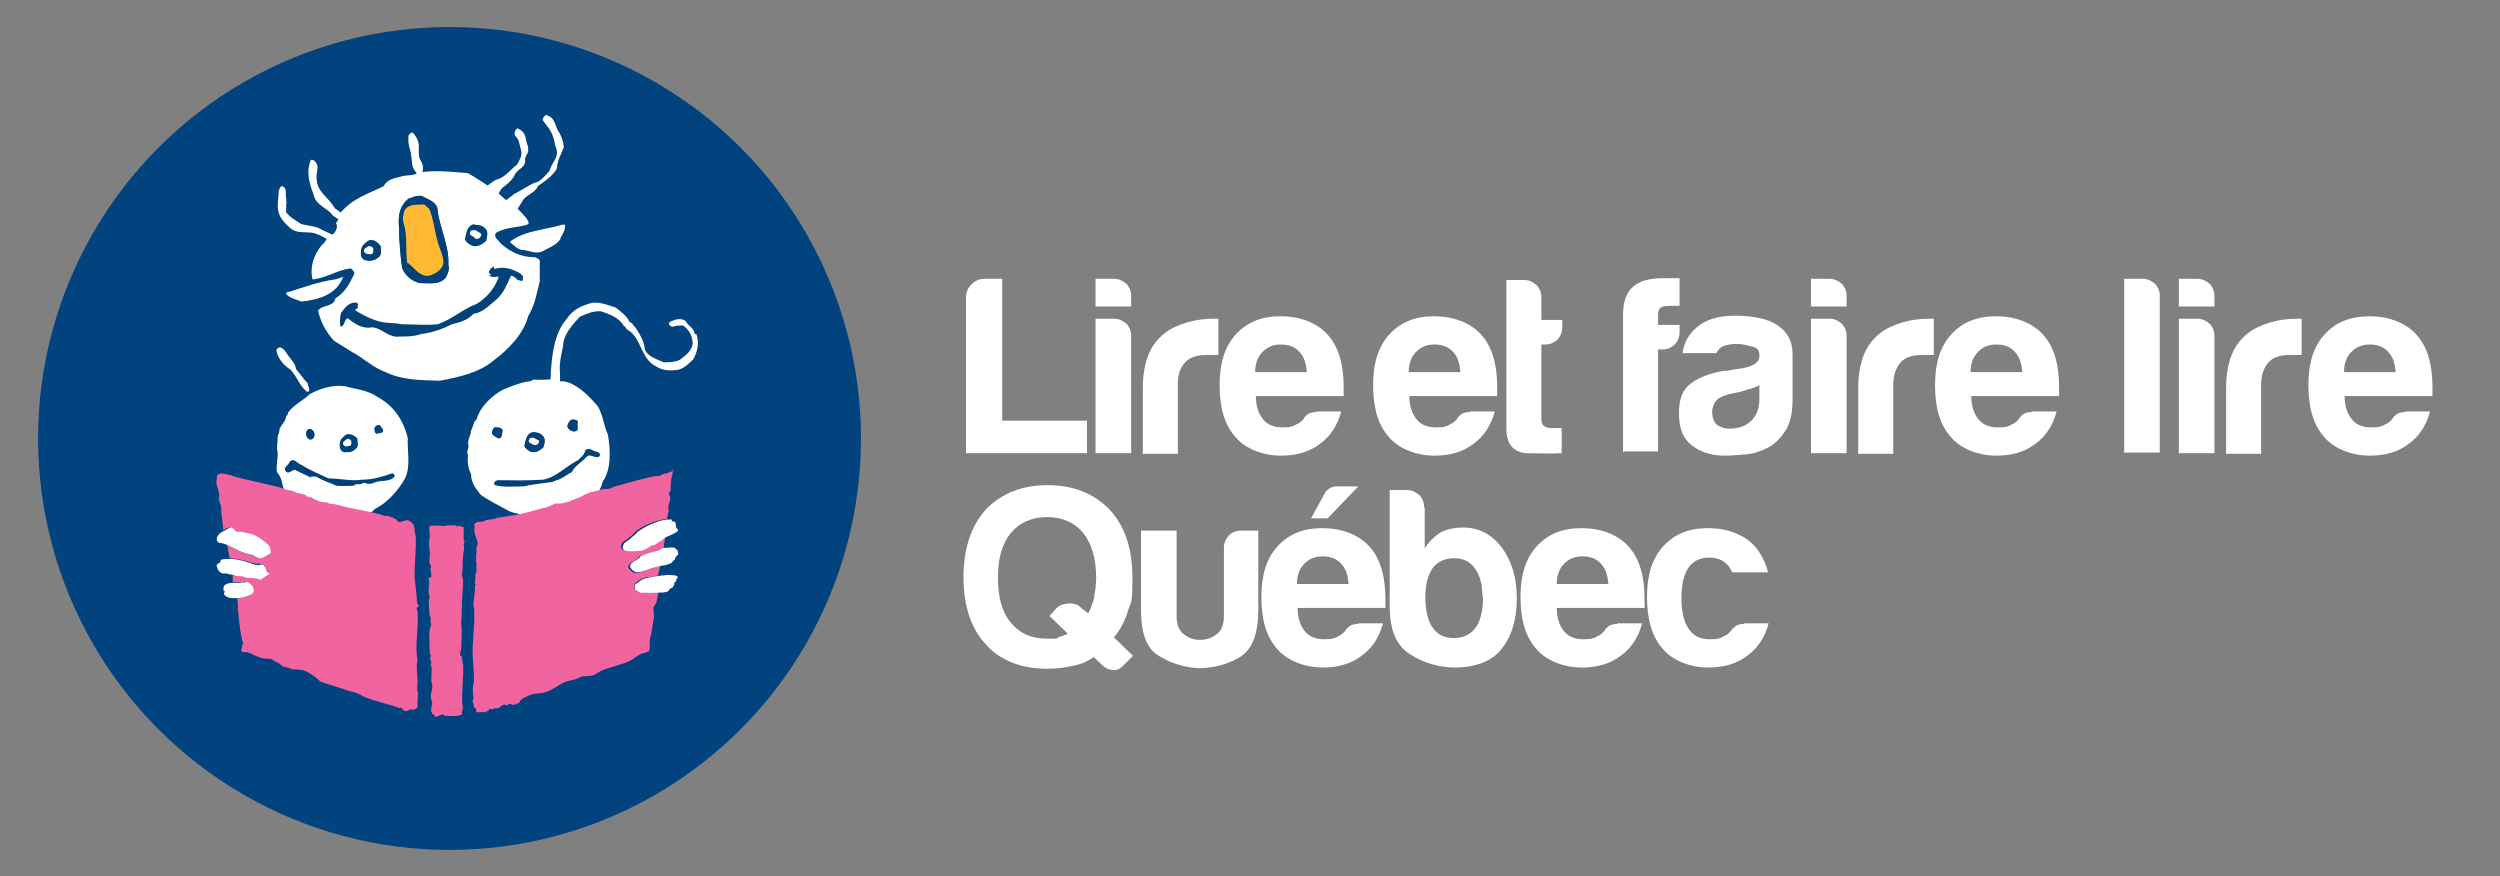 <?xml version="1.0" encoding="UTF-8"?>
<svg xmlns="http://www.w3.org/2000/svg" id="Calque_1" version="1.1" viewBox="0 0 407.1 142.7">
  <rect x="0" y="0" width="407.1" height="142.7" fill="#808080" stroke="none"/>
  <defs>
    <style>
      .st0 {
        fill: #00437e;
      }

      .st1 {
        fill: #f264a0;
      }

      .st2 {
        fill: #ffb831;
      }

      .st3 {
        fill: #fff;
      }

      .st4 {
        fill: #004177;
      }
    </style>
  </defs>
  <circle class="st0" cx="73.2" cy="71.4" r="67"></circle>
  <g>
    <path class="st3" d="M80.5,43.8c1.5-.5,2.9,0,4.2.7.2.2.5.4.5.7-.2.3-.6.1-.9,0-.3-.3-.6-.7-1.1-.7-.7,1.4-1.2,3-2.4,3.9-1.1.9-2.2,2.1-3.7,2.3-.9,1.1-2.2,1.4-3.5,1.7-1.6.8-3.3,1.4-5.1,1.6-1,.4-2.3.4-3.4.4-1.8.3-2.9-1.4-4.6-1.5-1.5.2-2.8-.6-3.9-1.5-.6.3-.4,1.3-1.1,1.4-.3-.5,0-1.3,0-1.8.6-.8,1.3-1.9,2.6-1.7.1.1.3.2.2.4l-.8.6c1.2.8,2.5,1.5,3.8,1.9,1.3.5,2.8.3,4.1.6,1.9,0,3.9.2,5.9,0,2.3-.8,4.1-2.5,6.3-3.3,1.6-.9,3.3-2.9,3.7-4.8-.5-.2-1.3.3-1.7-.3,0-.4.4-.8.8-1M59.6,39.6c.7-.9,1.9-.2,2.4.6,0,.7.2,1.5-.5,1.8-.4.4-1.3.6-1.9.4-.4,0-.7-.4-.8-.7-.1-.8,0-1.6.8-2M66.7,32.3c.6-.3,1.3-.5,2-.4.9.5,2.2.9,2.5,1.9.3,3.2,2,6.1,1.8,9.3.2.7-.1,1.4-.4,2-1,1.3-2.9,1-4.3.9-1.2-.3-2.3-1.3-2.8-2.4-.3-2.1-.5-4.5-.5-6.5-.2-1.8,0-3.7,1.7-4.9M77.3,36.6c.6,0,1.2.1,1.6.5.6.5.4,1.4.2,2-.6.6-1.4,1.2-2.4.8-.4-.2-.8-.5-1-.9.2-.9.3-2.3,1.5-2.5M91.1,21.7c-.9-1.4-.5-2.4-2.2-3-.2.2-.6.5-.5.9,1.2,1.6,1.7,2.1,2,4.1.9,1.9-.5,2.5-.9,4.1-.6.7-1.2,1.4-1.9,1.8-1.2.3-2.5,1.3-3.7,1.9-.1,0-.2.1-.3.2l-1.2.9c-.4-.4-.8-.7-1.2-1.1l.4-.7c.2-.2.4-.4.6-.5.7-.6,1.4-1.2,1.6-1.8.6-1.2,1.9-1.1,1.7-2.7.4-1.1.6-.7.5-1.9-.6-1.4-.1-2.2-1.7-3-.2,0-.3.3-.4.4-.4.9.4.9.6,1.8.5,2,.7,1.9-.3,3.7-1.3,1-1.9,2.1-3.5,2.5-.3.2-.9.6-1.3.9-1.1-.7-2.1-1.4-3.2-2-2.4-.2-4.8-.5-7.3-.2h0c-.2-.1,0-.4,0-.6,0-.3,0-.4-.1-.6-.2-.7-.6-.8-.6-1.9,0-1.6.1-1.9-.8-3.1-.3-.5-.7,0-.9.3,0,1.3,0,1.3.3,2.4.3,1.1.2,1.9.4,2.6.1.3.3.7.6,1v.2c-.7.3-1.6.2-2.3.4-1.1.3-2.4.4-3,1.6-2.4,1.2-5.1,2-7,4.3l-.7-.5h0s-.3-.2-.3-.2c-.8-1.6-2.8-2.6-2.9-4.5-.3-1.3.7-2.3-.5-3.3-.2,0-.4-.2-.5,0-.8,2-.2,3.8.5,5.7.4,1.7,2.2,2,3.1,3.3h0s.9.6.9.6c-.1.2-.2.4-.4.6.4.7,0,1.3-.4,1.8,0,0-.2.1-.2.1l-1.7-.8s0,0,0,0c-.9-.6-2.1-.6-3.3-.9-1.4-.9-1.6-.9-2.5-1.9v-1.2c.1-.5,0-.6,0-1.1-.2-.7.3-1.8-.8-2-.2.2-.3.5-.4.7-.1,2.5-.8,3.7,1.6,5.9,1.4,1.5,3.2.5,4.8,1.3,0,0,0,0,.1,0l1.3.7c-.2.4-.5.8-.8,1-1.3,1.6-2,3.6-1.5,5.6,2.2-.2,3.9-1.5,6.2-1.8.3.2.6.5.6.9-.9,1.8-1.5,3-3.1,4-.2,1.4-2.2,1-2.8,2,.4,1.8,1.3,3.5,2.6,4.9l2.9,1.8c1.9,1,3.5,2.6,5.5,3.3,2.7,1.3,5.7,1.3,8.8,1.4,3.2-.6,6.5-1.3,8.9-3.4,2.3-1.7,4.8-4.3,5.5-7.1,1.1-1.8,1.4-3.7,1.9-5.7v-3.4c-.2-.3-.5-.4-.7-.5-2.5,0-4.2-1-5.6-2.2-.3-.5-1.4-1.1-.8-1.8,1.5-.9,3.3-.8,5-1.3l.3-.2c0-.3-.2-.6-.4-.9-.4-.5-.9-1-1.4-1.5l1-1.6s0,0,0,0c.9-.9,1.9-1.1,2.3-2.1,1.1-.8,2.4-1.6,3.1-2.9.1-1.5.6-2,1.1-3.4,0-.9-.4-1.8-.8-2.6"></path>
    <path class="st4" d="M66,34.2c.8-1,2-.7,3.2-.9l.8.7c.7,1.7.8,3.7,1.4,5.5.2,1.1.8,2,.9,3.3-.2,1.2-1.3,1.9-2.3,2.1-1.5.2-2.3-1.4-3.5-2.1-.3-2.2.1-4.4-.6-6.6-.3-.7,0-1.4.2-2M65.5,43.7c.4,1.1,1.5,2.1,2.8,2.4,1.4,0,3.3.4,4.3-.9.3-.6.7-1.3.4-2,.2-3.2-1.5-6.1-1.8-9.3-.3-1-1.6-1.5-2.5-1.9-.7-.2-1.4.1-2,.4-1.8,1.1-1.9,3.1-1.7,4.9,0,2.1.2,4.4.5,6.5"></path>
    <path class="st4" d="M76.5,37.8c.1-.3.6-.2.9-.2.3.3.7.3.9.7-.1.5-.6.8-1.1.6-.3-.3-1.1-.4-.7-1M76.8,40c.9.3,1.8-.2,2.4-.8.1-.7.4-1.5-.2-2-.5-.4-1-.5-1.6-.5-1.1.2-1.3,1.5-1.5,2.4.1.4.6.7,1,.9"></path>
    <path class="st4" d="M60.1,40.1c.3,0,.6.1.8.4,0,.4,0,.8-.4.9-.4,0-.9,0-1.1-.4-.2-.5.4-.7.7-.9M59.6,42.3c.6.2,1.4,0,1.9-.4.7-.3.5-1.1.5-1.8-.5-.8-1.6-1.5-2.4-.6-.7.4-.9,1.2-.8,2,.1.4.4.6.8.7"></path>
    <path class="st4" d="M79.7,44.8c.4.6,1.2.1,1.7.3-.4,1.9-2,3.8-3.7,4.8-2.3.8-4,2.6-6.4,3.3-2,.2-4,0-5.9,0-1.3-.3-2.8-.1-4.1-.6-1.4-.4-2.7-1.2-3.8-1.9l.8-.6c0-.2-.1-.3-.2-.4-1.2-.2-2,.9-2.6,1.7,0,.6-.3,1.3,0,1.8.7-.2.5-1.1,1.1-1.4,1.1.9,2.4,1.8,3.9,1.5,1.6,0,2.8,1.8,4.6,1.5,1.1,0,2.4,0,3.4-.4,1.8-.2,3.5-.8,5.1-1.6,1.3-.3,2.6-.7,3.5-1.7,1.5-.2,2.6-1.4,3.7-2.3,1.2-1,1.8-2.6,2.4-3.9.4,0,.8.4,1.1.7.3,0,.7.3.9,0,0-.3-.4-.5-.5-.7-1.3-.7-2.7-1.2-4.2-.7-.4.1-.7.6-.8,1"></path>
    <path class="st3" d="M46.6,76.7c-.7-.5.4-.9.5-1.4.7-1,1.4.3,2,.4,1.4.9,2.9,1.5,4.4,2.2,1.9,0,3.6.5,5.6.2,1.7,0,3.2-.5,4.7-1,.2,0,.4,0,.4.2-.7,1.2-2.4.6-3.4,1.1-.6.2-1.2.2-1.7,0-.5.4-1.2,0-1.6.5-.9,0-1.8.2-2.8,0-1.1-.5-2.3-.8-3.3-1.4h-.9c0,0-2.7-1.4-2.7-1.4-.4,0-.8.6-1.3.4M50,70.1c.4-.6,1.1,0,1.2.5,0,.3,0,.7-.4.9-.4.2-.6-.1-.8-.3-.2-.3-.2-.8,0-1.1M56,71.1c.6-.8,1.6-.3,2.2.3,0,.6.3,1.3-.3,1.7-.4.4-1.1.6-1.6.5-.3,0-.6-.3-.8-.6-.2-.7-.1-1.4.5-1.9M61,69.7c.1-.3.5-.5.8-.5.2.3.5.6.6.9-.1.4-.6.4-1,.5-.4,0-.4-.6-.4-.9M48.5,81c.2.3.7.2.9.5.5,0,1,.2,1.5.2.5.2.9.1,1.4.3.3.1,2.7.6,2.7.6l4.1.8.9.2c.4-.1.7-.3,1-.7,1.9-.9,3.9-3,5-5.1.9-2,.3-4.3.4-6.5-.7-2.8-2.2-5.2-5-6.7-1.6-1.1-3.4-1.2-5.2-1.7-2-.3-4.2.4-5.8,1.3-1.1,1.1-2.6,1.7-3.5,3,0,.2-.1.4-.3.6-.1.8-.8,1.4-1.1,2.1.1.5-.4,1-.3,1.6,0,.7-.2,1.5,0,2.1.1,1.1-.3,2.2-.1,3.3.4.4.6.9.8,1.5.1.7.3,1.3.6,1.8.4.1.8.2,1.1.6.4,0,.7,0,1,.3"></path>
    <path class="st3" d="M94,75.1c.5-.5,1.2-1,1.3-1.7.6-.7,1.3.2,2,.2.2.1.5.3.3.6-.6.6-1.4-.4-2,0-.8,1-2,1.6-2.5,2.6-1,.4-1.7,1.2-2.8,1.4-.4.3-.9.2-1.3.3-1.2.2-2.5.3-3.7.6-1.6,0-3.1.2-4.7-.2-.3-.1,0-.4,0-.5l.4-.2c2.6,0,5,.1,7.5-.1,2.1-.4,3.6-2.1,5.5-3.1M93.1,68.4c.4,0,.9,0,1,.4-.3.6.4,1.3-.6,1.5-.5-.1-1.1-.4-1.1-.9.1-.3.3-.7.7-1M80.6,69.6c.5,0,1,0,1.2.4-.2.5,0,1.2-.6,1.4-.4-.2-.9-.4-1.1-.8,0-.4.1-.7.4-1M86.8,70.4c.6,0,1.1.1,1.5.5.6.5.3,1.3.2,1.9-.6.6-1.4,1.1-2.2.7-.3-.2-.8-.5-.9-.9.2-.8.4-2.1,1.4-2.2M113.1,54.4c0-1-1.1-1.3-1.4-2.1-.8-.6-1.7-.3-2.6.1,0,0-.2.2-.2.3.1.3.3.5.7.5.5-.2,1.1-.2,1.6-.2,1,.6,1.6,1.8,1.6,3-.2,1.2-1.2,1.9-2.1,2.6-.9.4-1.7.4-2.6.4-1.1-.5-2.6-.9-3.1-2.1-.1-1.4-.9-2.6-1.6-3.7-.2-.1-.4-.3-.4-.5l-.5-.3c-.4-.9-1.1-1.4-2.2-2.3-1.2-.4-2.4-.9-3.8-.8-1.7.4-3.2,1.1-4.2,2.6-2.1,2.4-2.4,6-2.6,8.6,0,.5,0,.9-.1,1.3-.9,0-1.8.1-2.7,0-.5.4-1.2.3-1.8.5-1.1.3-2.1.7-3.1,1.1-1.9,1-3.8,2.8-4.4,4.9-.6.5-.5,1.2-.9,1.8,0,.9-.7,1.5-.4,2.5,0,.5-.4,1-.1,1.5-.1,1.1,0,2.1.5,3.1,0,1.4.8,2.4,1.6,3.4,1.3.9,2.7,1.6,4,2.3.7.5,2,.8,2.8.9h.1s4.4-1.2,4.4-1.2l1.2-.5h1s1.4-.3,1.4-.3l1.8-.7c.5,0,.9-.6,1.5-.6.3-.1.6-.2.9-.3.3-.5.7-1.3.7-1.7,1.5-2.1,1.3-5.2.9-7.7-.7-1.5-.8-3.3-1.7-4.7-1.5-1.7-3.2-3.5-5.4-4h-.7c0-.2,0-.5,0-.6,0-.2,0-.4,0-.6-.2-1.6.2-3.1.5-4.6,0-1.8,1.6-3.5,2.7-4.7,1.1-.5,2.2-1,3.5-.9,1.4.5,2.9,1,3.7,2.4h.1c.2.3.4.6.5.6,2.3,1.3,2.1,4.8,4.7,6,1.1.7,2.3.7,3.6.5,1-.3,1.7-1,2.4-1.7.7-1.3,1-2.7.5-4.1"></path>
    <path class="st1" d="M75.3,108.3c.1-.2,0-.4,0-.6,0,0,0-.2,0-.3-.1-.2,0-.6-.3-.6-.2-.2,0-.8.1-1,0-.7.2-3.4,0-4.1.1-1.3.1-3.7.2-5,0-1,.3-2.1-.1-3.1.2-.9.1-2,.2-3,0-.6.3-1.2.1-1.8,0-.4.3-.7,0-1v-2c0,0-.2,0-.4,0,0-.4-.6,0-.8-.1-.2-.4-1,0-1.4-.2-.4.3-1.5,0-2,.1-.3,0-.6,0-.9,0-.2.6,0,1.2,0,1.8-.3.9,0,1.9,0,2.9,0,.5-.2,1,0,1.5,0,.2.3.3.2.5-.3.6.2,1.1,0,1.7-.1,0-.4,0-.4.3.3,1-.3,1.9.2,2.9-.4.5,0,2.2-.1,2.9.3.4.2.9.2,1.3.3.3-.1.7-.1,1.1-.2.5,0,3.5,0,4,.4.2,0,.3.1.6-.2.3.4.8,0,1.1.4.4,0,2.5.2,3,.4.9-.5,2,0,2.9.3.5-.3,1.3,0,1.9.1.5.6.3.6.8.4-.2.7-.3,1.2-.5.3.4.6.2,1.1.3.6,0,1.4,0,2-.2,0-.5,0-.5.2-1-.4-1.7.2-5.7,0-7.4"></path>
    <path class="st1" d="M68.2,113.7l-.2-.2c0-.1,0-.3,0-.3,0,0,0,0,.1,0-.1-.2.1-.3-.1-.5-.1-.6,0-1.2,0-1.9,0-.4-.3-2.9,0-3.3-.5-2.2.2-5.5,0-7.6v-.2c0-.3-.4-.7.1-.9.2-.2-.2-.5-.2-.7,0-1.1-.3-3-.4-4.2,0-2.2.3-4.4.2-6.6-.3-.7,0-1.8-.8-2.3-.6-.7-1.3.1-2,0l-.5-.5-1.2-.5h-.7c0-.1-.8-.3-.8-.3l-.9-.2-3.8-.8s-2.2-.5-2.5-.6c-.4-.1-.9,0-1.3-.3-.5,0-.9-.1-1.4-.2-.2-.3-.6-.2-.8-.4-.2-.2-.6-.3-.9-.3-.2-.3-.6-.4-1-.5,0,0-.2,0-.3-.1-.2,0-.3,0-.4,0,0,0-.2,0-.3-.2-.5-.2-1.1-.3-1.6-.4-.4-.4-8.4-1.9-8.8-2.3-.5,0-1.7-.6-2.2-.1-.4.3,0,.7-.3,1.1,0,.6.8,2.3.4,2.7,0,.4.6,1.5.4,1.9,0,.5.2,1.4.2,1.9l.2,1.5c.2-.3.6-.5,1.1-.5.4.1.5.7,1.1.7.6,0,.9.3,1.5.2,1.4.3,2.4,1.1,3.4,1.9.5.4.3.9.5,1.3-.3.3-.9.6-1.3.8-.7.4-1.3-.3-1.9-.5-1.5-.2-2.5-1-3.8-1.5h0c0,0,.4,2.1.4,2.1,1.4,0,2.9.6,4.3.9h.6c.2.2.6,0,.7.3.4.3,0,1,.8,1,.1,0,0,.1,0,.2l-1.4.9c-.7-.2-1.4-.2-2.2-.3-.6-.3-1.2-.2-1.8-.3-.1,0-.3-.1-.5-.2v1.4c.5,0,.8,0,1.1,0,.3-.1.6,0,.8,0,.6.3,1.1.7,1.2,1.3,0,.3-.2.6-.4.8-.6.3-1.3.4-2,.6.3,1.2,0,1.8.2,2.1,0,.7.4,3.8.6,4.5,0,.3.4.7.1.8,0,.3-.2.7-.2,1,.1.5.6.2,1,.3.2.1.4.2.6.2.2.2.7.4,1.9.8.4.1.8,0,1.3.1.3.1.8.5,1.1.6.4.1.7.6,1,.7.5,0,1.2.3,1.4.4.6,0,1.6,0,2.2.3,1.1.6,1.4.8,2.4,1.7,1.1.4,2.9.9,4,1.3.7.3,1.3.3,2,.6.5.2,1.2.7,1.7.8,1.4.5,2.9.9,4.3,1.3.2.2.6,0,.7.3.4,0,.3-.1.6,0,0,.1,0,.3.2.3.5.6,1-.4,1.7,0l.6-.4v-1.5Z"></path>
    <path class="st1" d="M109.8,76.6l-.4.3c-.3-.4-.6.3-.9.2-.3-.2-1.3.7-1.6.4-.7,0-6.4,1.6-7.1,1.8-.2.3-1.1.4-1.5.3-.3.1-.6.2-.9.3-.3,0-.6.1-.9.2-.3,0-.6.1-.8.3-.5,0-.9.5-1.4.6l-1.7.7-1.3.3h-.9s-1.1.5-1.1.5l-4.1,1.1h-.1s-1.3.3-1.3.3h-.3s-1.1.2-1.1.2l-1.4.2-.5.2-1.4.2c-.6.5-1.2,0-1.8.6-.2.2,0,.4,0,.5-.3.9.4,1.8.5,2.8-.4.6-.1,1.3-.3,2,0,.3.1.4,0,.7.2.5,0,1,.1,1.5.1.4-.3.6-.2.9,0,0,0,0,0,.2.2.3-.2.3,0,.6-.3.4.3.7-.1,1,.2.6-.3,2.5-.2,3.1,0,.3.2.6.1.9.2,1.9-.4,5.6-.2,7.6v.2c0,.6.4,3.8,0,4.4,0,.7,0,1.2.1,1.9,0,.2-.3.8,0,.9,0,.1.1.3,0,.5.2.2.2.4.5.4,0,.1-.1.2-.1.3.1.6.9.1,1.4.3.2-.1.7-.2.8-.6.2,0,.3.1.5.1.1-.3,1.2,0,1.2-.4.5-.3.7-.5,1.2-.2.1-.1.3-.4.5-.3.5.4,1,0,1.5-.2.1-.6.9-.8,1.4-1.1,1.4-.6,2.1-.2,3.4-.8.7-.3,1.8-1.1,2.5-1.4,1-.4,1.7-.3,2.7-.9.7-.2,1.5.1,2.5-.5.4-.2.4-.3.9-.5.7-.4,4-1.2,4.6-1.6.9-.5,1.2-.9,1.8-1.1.3-.2,1-.2,1.3-.5.2-.1,0-2,.2-2.2.2-.5.5-3.1.6-3.2,0-.3-.2-1.7,0-1.9.4-.3.6-1.4.7-2.3-.8,0-1.7.1-2.5,0-.6.2-.9-.3-1.4-.5,0-.2.1-.5,0-.8.6-.5,1.2-1,2-1.1.6,0,1.3-.2,1.9-.3v-.2s.3-1.3.3-1.3c-.4,0-.8.1-1.2.3-1.1.2-1.9.9-3,.8-.5-.2-.8-.6-1-.9,0-.9,1.3-1,1.7-1.7.9-.5,2.1-.6,3-1,.3-.2.7-.3,1.1-.4v-.3c0,0,.2-1.6.2-1.6-.4.2-.7.3-.9.7-.6,0-1,.8-1.6.7-.5.4-1,.7-1.6.8h-.3c-1.1.1-1.2.3-2.3,0-.2,0-.5-.3-.5-.5.1-.9.5-.9,1.3-1.5.3-.3.8-.6,1-1,.6-.4,1.3-.9,2-1.2,1-.4,2-.8,3.2-.9l.3-1.4c-.4-.7.7-1.9,0-2.6,0-.3.5-.8.3-1,0-.2,0-.9.1-1.1-.2-.4.6-1.5,0-1.8"></path>
    <path class="st3" d="M110.3,89.7c0-.2-.3-.3-.4-.5-.5-.1-1,0-1.5,0-.4,0-.8.2-1.1.4-.9.3-2.1.5-3,1-.4.7-1.7.8-1.7,1.7.2.4.5.7,1,.9,1.1,0,2-.6,3-.8.4-.1.8-.2,1.2-.3.5,0,1-.2,1.5-.4.2-.2.3-.4.6-.6,0-.4.5-.7.6-1-.2-.1-.2-.3,0-.5"></path>
    <path class="st3" d="M110.3,93.9c0-.1-.2-.1-.3-.2-.6,0-1.2-.2-1.8,0-.3,0-.6,0-.9.1-.6,0-1.3.2-1.9.3-.8.1-1.4.7-2,1.1,0,.2,0,.5,0,.8.5.2.8.7,1.4.5.8.1,1.7,0,2.5,0,.4,0,.8,0,1.1-.1.5,0,.5-.4.8-.6.4-.1.4-.3.6-.6,0-.2,0-.5.3-.5h0c0-.3,0-.5.3-.6"></path>
    <path class="st3" d="M110,85.2c0-.3-.4-.3-.6-.3v-.3c-.2,0-.4,0-.5,0-1.2,0-2.2.5-3.2.9-.7.3-1.4.8-2,1.2-.2.4-.7.6-1,1-.8.6-1.2.6-1.3,1.5,0,.2.3.5.5.5,1.1.2,1.2,0,2.3,0h.3c.6-.2,1.1-.5,1.6-.9.7.1,1-.6,1.6-.7.2-.3.5-.5.9-.7.4-.2.8-.3,1.1-.5.3-.2.8-.3.7-.7-.4-.2-.3-.7-.4-1"></path>
    <path class="st4" d="M93.5,70.2c1-.1.3-.9.6-1.5-.1-.4-.6-.4-1-.4-.4.2-.6.6-.7,1,0,.5.7.8,1.1.9"></path>
    <path class="st4" d="M81.8,70c-.2-.4-.8-.4-1.2-.4-.3.2-.4.6-.4,1,.2.4.7.5,1.1.8.6-.2.4-.9.6-1.4"></path>
    <path class="st4" d="M97.3,73.6c-.7,0-1.4-.9-2-.2-.1.7-.8,1.2-1.3,1.7-1.9,1-3.4,2.6-5.5,3.1-2.5.2-4.9.1-7.5.1l-.4.2c0,.1-.2.4,0,.5,1.5.4,3,.2,4.7.2,1.2-.3,2.5-.4,3.7-.6.4-.1,1,0,1.3-.3,1.1-.2,1.9-1,2.8-1.4.5-1.1,1.7-1.7,2.5-2.6.7-.5,1.4.5,2,0,.2-.3,0-.5-.3-.6"></path>
    <path class="st4" d="M86.1,71.4c.1-.3.6-.2.8-.2.2.3.7.3.8.6-.1.4-.6.8-1,.5-.3-.3-1-.4-.6-.9M86.3,73.5c.9.3,1.7-.2,2.2-.7.2-.6.4-1.4-.2-1.9-.4-.4-.9-.5-1.5-.5-1.1.1-1.2,1.4-1.4,2.2.1.4.6.7.9.9"></path>
    <path class="st3" d="M86.8,72.4c.4.2.9,0,1-.5-.1-.4-.6-.3-.8-.6-.3,0-.7-.1-.8.2-.4.6.4.7.6.9"></path>
    <path class="st3" d="M48.2,60.1c-.1-1-.9-1.6-1.4-2.4-.3-.5-1.2-1.8-1.8-.7.2,1.3,1.1,2.4,2.3,3.2,1.1,1.1,1.4,2.6,2.7,3.6h.2c.4-.4-.1-.9-.1-1.4-.7-.7-1.2-1.5-1.9-2.3"></path>
    <path class="st4" d="M50.8,71.5c.4-.2.4-.6.4-.9-.1-.5-.8-1.1-1.2-.5-.2.3-.1.8,0,1.1.2.2.4.5.8.3"></path>
    <path class="st4" d="M61.4,70.6c.4-.1.9,0,1-.5-.1-.3-.4-.6-.6-.9-.3,0-.7.2-.8.5,0,.4,0,.9.4.9"></path>
    <path class="st4" d="M50.6,77.6h.9c1.1.7,2.2,1,3.3,1.5.9.1,1.8,0,2.8,0,.3-.5,1.1,0,1.6-.5.5.2,1.1.3,1.7,0,1.1-.5,2.7,0,3.4-1.1,0-.1-.3-.2-.4-.2-1.5.5-3,.9-4.7,1-2,.3-3.7-.2-5.6-.2-1.5-.7-3-1.3-4.4-2.2-.7-.1-1.4-1.4-2-.4,0,.5-1.2.9-.5,1.4.5.2.9-.4,1.3-.4l2.7,1.3Z"></path>
    <path class="st4" d="M56.5,71.5c.3,0,.6,0,.7.3,0,.3,0,.7-.3.8-.4.1-.8.1-1-.2-.2-.4.3-.7.6-.9M56.2,73.6c.5.1,1.3,0,1.6-.5.6-.4.3-1.1.3-1.6-.5-.6-1.6-1.1-2.2-.3-.6.4-.7,1.2-.5,1.9.1.3.4.5.8.6"></path>
    <path class="st3" d="M56.9,72.6c.4,0,.3-.5.3-.8-.2-.3-.5-.4-.7-.3-.3.2-.8.5-.6.9.2.4.6.3,1,.2"></path>
    <path class="st2" d="M66.4,42.8c1.1.8,1.9,2.3,3.5,2.1,1-.3,2.2-1,2.3-2.1,0-1.3-.6-2.2-.9-3.3-.5-1.8-.7-3.8-1.4-5.5l-.8-.7c-1.2.1-2.4-.2-3.2.9-.2.6-.4,1.3-.2,2,.7,2.2.3,4.4.6,6.6"></path>
    <path class="st3" d="M91.2,38.9c.4-.8.9-1.4.8-2.3h-.5c-3,.9-5.9.9-8.4,2.7v.2c.6.4,1.1,1.1,1.9,1.2,1.1,0,2.2.8,3.4.2,1-.6,2.1-.9,2.9-2"></path>
    <path class="st3" d="M56,45.1c-.5,0-1,.4-1.5.4-2.6.4-4.9,1.2-7.3,2-.2,0-.6,0-.6.4.7.7,1.7.9,2.5,1.2,2.7-.3,5.6-1,6.8-4"></path>
    <path class="st3" d="M77.3,38.8c.5.3,1-.1,1.1-.6-.2-.4-.6-.4-.9-.7-.3,0-.8-.1-.9.2-.4.6.4.7.7,1"></path>
    <path class="st3" d="M60.4,41.4c.4,0,.4-.5.4-.9-.1-.3-.5-.5-.8-.4-.3.2-.9.4-.7.9.2.4.7.4,1.1.4"></path>
    <path class="st3" d="M43.7,88.7c-1-.8-2-1.7-3.4-1.9-.6,0-.9-.3-1.5-.2-.6,0-.7-.5-1.1-.7-.4,0-.8.3-1.1.5,0,0,0,0,0,0-.7.3-1.3.7-1.3,1.5,0,.2.2.4.4.5.5,0,1,.2,1.4.4,1.2.5,2.3,1.3,3.8,1.5.6.2,1.2.9,1.9.5.4-.2,1-.5,1.3-.8-.1-.5,0-.9-.5-1.3"></path>
    <path class="st3" d="M43.8,93.2c-.7,0-.3-.8-.8-1,0-.4-.5-.2-.7-.2h-.6c-1.3-.4-2.8-1-4.3-1-.5,0-1,0-1.5.2h0c.2.6-.8.5-.6,1,.1.3.2.8.6,1,.3.4.9,0,1.3.3.2,0,.5.1.7.1.2,0,.3,0,.5.2.6,0,1.2,0,1.8.3.8,0,1.5,0,2.2.3l1.4-.9c0,0,0-.1,0-.2"></path>
    <path class="st3" d="M40,94.9c-.3,0-.6-.2-.8,0-.3,0-.6,0-.9,0-.6,0-1.1,0-1.6.3-.4.2-.3.7-.3,1,0,0,.2,0,.2,0,0,0,0,0-.1,0,.3.2-.2.4,0,.6.5.7,1.5.6,2.3.6,0,0,0,0,.1,0,.7-.1,1.4-.3,2-.6.3-.2.5-.5.4-.8,0-.6-.6-1-1.2-1.3"></path>
  </g>
  <g>
    <path class="st3" d="M157.3,73.8v-25.4c0-.8.3-1.5.9-2.1.6-.6,1.3-.9,2.1-.9h2.9v23.1h13.8v5.3h-19.7Z"></path>
    <path class="st3" d="M178.4,45.4h3c.8,0,1.4.3,2,.8.5.5.8,1.2.8,2v1.7h-5.8v-4.5ZM178.4,51.9h3c.8,0,1.4.3,2,.8.5.5.8,1.2.8,2v19.1h-5.8v-21.9Z"></path>
    <path class="st3" d="M186.1,73.8v-10.6c0-2.1.3-3.9.9-5.4.6-1.5,1.5-2.6,2.6-3.5,1-.8,2.3-1.4,3.7-1.8,1.4-.4,2.8-.6,4.3-.6h.8v5.9h-1.9c-1.6,0-2.8.4-3.5,1.2-.8.8-1.2,2-1.2,3.6v11.3h-5.8Z"></path>
    <path class="st3" d="M214.3,67h4.1c-.6,2.3-1.8,4.1-3.5,5.3-1.7,1.3-3.8,1.9-6.4,1.9s-5.6-1-7.3-3c-1.8-2-2.6-4.8-2.6-8.5s.9-6.3,2.6-8.2c1.8-2,4.2-3,7.3-3s5.9,1,7.7,3c1.8,2,2.6,4.9,2.6,8.5v.9c0,.3,0,.5,0,.6h-14.3c0,1.7.5,3,1.2,3.8.7.9,1.8,1.3,3.2,1.3s1.7-.2,2.4-.6c.2,0,.3-.2.5-.3s.3-.3.5-.5c0-.2.3-.4.6-.7.4-.3.9-.4,1.5-.4ZM204.4,60.6h8.4c-.1-1.5-.5-2.6-1.2-3.3-.7-.8-1.7-1.2-3-1.2s-2.2.4-3,1.2c-.8.8-1.2,1.9-1.2,3.3Z"></path>
    <path class="st3" d="M239.3,67h4.1c-.6,2.3-1.8,4.1-3.5,5.3-1.7,1.3-3.8,1.9-6.4,1.9s-5.6-1-7.3-3c-1.8-2-2.6-4.8-2.6-8.5s.9-6.3,2.6-8.2c1.8-2,4.2-3,7.3-3s5.9,1,7.7,3c1.8,2,2.6,4.9,2.6,8.5v.9c0,.3,0,.5,0,.6h-14.3c0,1.7.5,3,1.2,3.8.7.9,1.8,1.3,3.2,1.3s1.7-.2,2.4-.6c.2,0,.3-.2.5-.3l.5-.5c0-.2.3-.4.6-.7.4-.3.9-.4,1.5-.4ZM229.4,60.6h8.4c-.1-1.5-.5-2.6-1.2-3.3-.7-.8-1.7-1.2-3-1.2s-2.2.4-3,1.2-1.2,1.9-1.2,3.3Z"></path>
    <path class="st3" d="M254.4,73.8c-1.8.1-3.8,0-5.9,0-2.1-.2-3.2-1.5-3.2-4v-24.2h3c.7,0,1.3.3,1.9.8.5.5.8,1.2.8,2v3.7h3.4v1.2c0,.8-.3,1.5-.8,2-.5.5-1.2.8-2,.8h-.6v12.2c0,.9.5,1.4,1.6,1.4h1.7v4.3Z"></path>
    <path class="st3" d="M264.3,73.8v-22.6c0-2,.5-3.5,1.6-4.5,1-.9,2.6-1.4,4.9-1.4s1,0,1.3,0c.6,0,1.1,0,1.4,0v4.5h-1.5c-.8,0-1.3.1-1.6.3-.3.2-.4.7-.4,1.3v1.5h3.5v1.2c0,.8-.3,1.5-.8,2-.5.5-1.2.8-1.9.8h-.8v16.6h-5.6Z"></path>
    <path class="st3" d="M287.9,72.9c-1.2.6-2.4,1-3.7,1.1-1.3.1-2.4.2-3.4.2-2,0-3.7-.5-5.2-1.6-1.5-1.1-2.2-2.8-2.2-5.3s.7-4,2-4.9c1.3-1,3.1-1.6,5.2-2,.3,0,.6,0,1-.1.4,0,.8-.2,1.3-.2,2.4-.3,3.6-1,3.6-2.1s-.4-1.4-1.3-1.6c-.9-.2-1.6-.4-2.3-.4s-1.5.1-2.1.3c-.6.2-1,.6-1.3,1.2h-5.5c.2-1.7,1-3.1,2.3-4.2,1.5-1.3,3.6-1.9,6.3-1.9s5.4.5,6.9,1.6c1.6,1.1,2.4,2.6,2.4,4.6v7.5c0,2.2-.4,3.9-1.2,5.1-.8,1.2-1.7,2.1-2.8,2.7ZM286.6,62.7c-.8.4-1.8.7-3.2,1.1l-1.9.4c-1,.3-1.7.6-2.1,1.1-.4.6-.6,1.2-.6,1.8s.2,1.5.7,2c.5.4,1.2.7,2.1.7,1.5,0,2.7-.4,3.6-1.3.9-.9,1.3-2.1,1.3-3.6v-2.1Z"></path>
    <path class="st3" d="M294.9,45.4h3c.8,0,1.4.3,2,.8.5.5.8,1.2.8,2v1.7h-5.8v-4.5ZM294.9,51.9h3c.8,0,1.4.3,2,.8.5.5.8,1.2.8,2v19.1h-5.8v-21.9Z"></path>
    <path class="st3" d="M302.6,73.8v-10.6c0-2.1.3-3.9.9-5.4.6-1.5,1.5-2.6,2.6-3.5,1-.8,2.3-1.4,3.7-1.8,1.4-.4,2.8-.6,4.3-.6h.8v5.9h-1.9c-1.6,0-2.8.4-3.5,1.2s-1.2,2-1.2,3.6v11.3h-5.8Z"></path>
    <path class="st3" d="M330.8,67h4.1c-.6,2.3-1.8,4.1-3.5,5.3-1.7,1.3-3.8,1.9-6.4,1.9s-5.6-1-7.3-3c-1.8-2-2.6-4.8-2.6-8.5s.9-6.3,2.6-8.2c1.8-2,4.2-3,7.3-3s5.9,1,7.7,3c1.8,2,2.6,4.9,2.6,8.5v.9c0,.3,0,.5,0,.6h-14.3c0,1.7.5,3,1.2,3.8.7.9,1.8,1.3,3.2,1.3s1.7-.2,2.4-.6c.2,0,.3-.2.5-.3l.5-.5c0-.2.3-.4.6-.7.4-.3.9-.4,1.5-.4ZM320.9,60.6h8.4c-.1-1.5-.5-2.6-1.2-3.3-.7-.8-1.7-1.2-3-1.2s-2.2.4-3,1.2-1.2,1.9-1.2,3.3Z"></path>
    <path class="st3" d="M345.9,45.4h3c.8,0,1.4.3,2,.8.5.5.8,1.2.8,1.9v25.6h-5.8v-28.3Z"></path>
    <path class="st3" d="M354.8,45.4h3c.8,0,1.4.3,2,.8.5.5.8,1.2.8,2v1.7h-5.8v-4.5ZM354.8,51.9h3c.8,0,1.4.3,2,.8.5.5.8,1.2.8,2v19.1h-5.8v-21.9Z"></path>
    <path class="st3" d="M362.5,73.8v-10.6c0-2.1.3-3.9.9-5.4.6-1.5,1.5-2.6,2.6-3.5,1-.8,2.3-1.4,3.7-1.8,1.4-.4,2.8-.6,4.3-.6h.8v5.9h-1.9c-1.6,0-2.8.4-3.5,1.2s-1.2,2-1.2,3.6v11.3h-5.8Z"></path>
    <path class="st3" d="M391.6,67h4.1c-.6,2.3-1.8,4.1-3.5,5.3-1.7,1.3-3.8,1.9-6.4,1.9s-5.6-1-7.3-3c-1.8-2-2.6-4.8-2.6-8.5s.9-6.3,2.6-8.2c1.8-2,4.2-3,7.3-3s5.9,1,7.7,3c1.8,2,2.6,4.9,2.6,8.5v.9c0,.3,0,.5,0,.6h-14.3c0,1.7.5,3,1.2,3.8.7.9,1.8,1.3,3.2,1.3s1.7-.2,2.4-.6c.2,0,.3-.2.5-.3l.5-.5c0-.2.3-.4.6-.7.4-.3.9-.4,1.5-.4ZM381.7,60.6h8.4c-.1-1.5-.5-2.6-1.2-3.3-.7-.8-1.7-1.2-3-1.2s-2.2.4-3,1.2-1.2,1.9-1.2,3.3Z"></path>
    <path class="st3" d="M178.1,107c-1,.7-2.1,1.2-3.3,1.4-1.3.3-2.7.5-4.2.5-4.3,0-7.7-1.3-10.1-4-2.4-2.6-3.6-6.3-3.6-10.9s1.2-8.3,3.6-11c2.6-2.7,6-4,10.1-4s7.5,1.3,10.1,4c2.5,2.7,3.7,6.4,3.7,11s-.2,3.8-.7,5.4c-.5,1.7-1.3,3.2-2.3,4.4l3.1,3-1.6,1.6c-.5.5-1.1.8-1.7.7-.6,0-1.1-.3-1.5-.6l-1.6-1.5ZM173.9,103.2l-3-2.9,1-1.1c.4-.5,1-.8,1.8-.9.7-.1,1.4,0,1.9.3l1.6,1.3c.4-.7.7-1.6,1-2.6,0-.5.1-1,.2-1.5,0-.5.1-1.1.1-1.7,0-3.1-.7-5.5-2.1-7.3-1.4-1.7-3.4-2.6-5.9-2.6s-4.5.9-5.9,2.6c-1.4,1.7-2.1,4.1-2.1,7.3s.7,5.6,2.1,7.3c1.4,1.7,3.3,2.6,5.9,2.6s1.4,0,1.8-.2c.6-.2,1.1-.4,1.6-.6Z"></path>
    <path class="st3" d="M204.9,86.4v12.9c0,3.9-1,6.5-3,7.7-2,1.2-4.3,1.8-6.7,1.8-2.4-.1-4.5-.8-6.5-2-2-1.2-2.9-3.7-2.9-7.5v-12.9h5.8v14c0,1.3.4,2.3,1.2,2.9.8.6,1.6.9,2.6.9s1.9-.3,2.7-.9c.8-.6,1.2-1.6,1.2-2.9v-11.2c0-.8.3-1.4.8-2,.5-.5,1.2-.8,2-.8h2.9Z"></path>
    <path class="st3" d="M221.1,101.5h4.1c-.6,2.3-1.8,4.1-3.5,5.3-1.7,1.3-3.8,1.9-6.4,1.9s-5.6-1-7.3-3c-1.8-2-2.6-4.8-2.6-8.5s.9-6.3,2.6-8.2c1.8-2,4.2-3,7.3-3s5.9,1,7.7,3c1.8,2,2.6,4.9,2.6,8.5v.9c0,.3,0,.5,0,.6h-14.3c0,1.7.5,3,1.2,3.8.7.9,1.8,1.3,3.2,1.3s1.7-.2,2.4-.6c.2,0,.3-.2.5-.3l.5-.5c0-.2.3-.4.6-.7.4-.3.9-.4,1.5-.4ZM211.2,95.1h8.4c-.1-1.5-.5-2.6-1.2-3.3-.7-.8-1.7-1.2-3-1.2s-2.2.4-3,1.2c-.8.8-1.2,1.9-1.2,3.3ZM221.2,79.2l-5,5.2h-2.7l2.3-4.2c.1-.2.3-.4.6-.6s.7-.4,1.2-.4h3.7Z"></path>
    <path class="st3" d="M232,82.7v6.6c.6-1,1.5-1.9,2.6-2.6,1-.5,2.2-.8,3.6-.8,2.6,0,4.7,1.1,6.3,3.2,1.6,2.1,2.5,4.9,2.5,8.3s-.8,6.2-2.5,8.3c-.8,1-1.9,1.8-3.3,2.3-1.4.5-2.8.7-4.2.7-2.6,0-5.1-.7-7.3-2.1-2.3-1.4-3.4-4-3.4-7.9v-18.9h2.8c.8,0,1.4.3,2,.8.5.5.8,1.2.8,2ZM241.4,97.2c0-2-.4-3.5-1.2-4.6-.8-1.2-2-1.7-3.4-1.7s-2.7.5-3.5,1.6c-.8,1.2-1.2,2.7-1.2,4.7s.4,4,1.2,5c.8,1.2,2,1.7,3.5,1.7s2.7-.6,3.5-1.7,1.2-2.8,1.2-5Z"></path>
    <path class="st3" d="M263.3,101.5h4.1c-.6,2.3-1.8,4.1-3.5,5.3-1.7,1.3-3.8,1.9-6.4,1.9s-5.6-1-7.3-3c-1.8-2-2.6-4.8-2.6-8.5s.9-6.3,2.6-8.2c1.8-2,4.2-3,7.3-3s5.9,1,7.7,3c1.8,2,2.6,4.9,2.6,8.5v.9c0,.3,0,.5,0,.6h-14.3c0,1.7.5,3,1.2,3.8.7.9,1.8,1.3,3.2,1.3s1.7-.2,2.4-.6c.2,0,.3-.2.5-.3l.5-.5c0-.2.3-.4.6-.7.4-.3.9-.4,1.5-.4ZM253.5,95.1h8.4c-.1-1.5-.5-2.6-1.2-3.3-.7-.8-1.7-1.2-3-1.2s-2.2.4-3,1.2-1.2,1.9-1.2,3.3Z"></path>
    <path class="st3" d="M283.9,101.5h4.1c-.6,2.3-1.8,4.1-3.5,5.3-1.7,1.3-3.8,1.9-6.4,1.9s-5.6-1-7.3-3c-1.8-2-2.6-4.8-2.6-8.5s.9-6.3,2.6-8.2c1.8-2,4.2-3,7.3-3s5.9,1,7.7,3c1,1.2,1.7,2.6,2.1,4.2h-5.8c-.3-.5-.5-1-.8-1.2-.7-.8-1.7-1.2-3-1.2s-2.2.4-3,1.2c-1,1.1-1.5,2.9-1.5,5.4s.5,4.3,1.5,5.4c.7.9,1.8,1.3,3.2,1.3s1.7-.2,2.4-.6c.2,0,.3-.2.5-.3l.5-.5c.1-.2.3-.4.7-.7.3-.3.8-.4,1.5-.4Z"></path>
  </g>
</svg>
